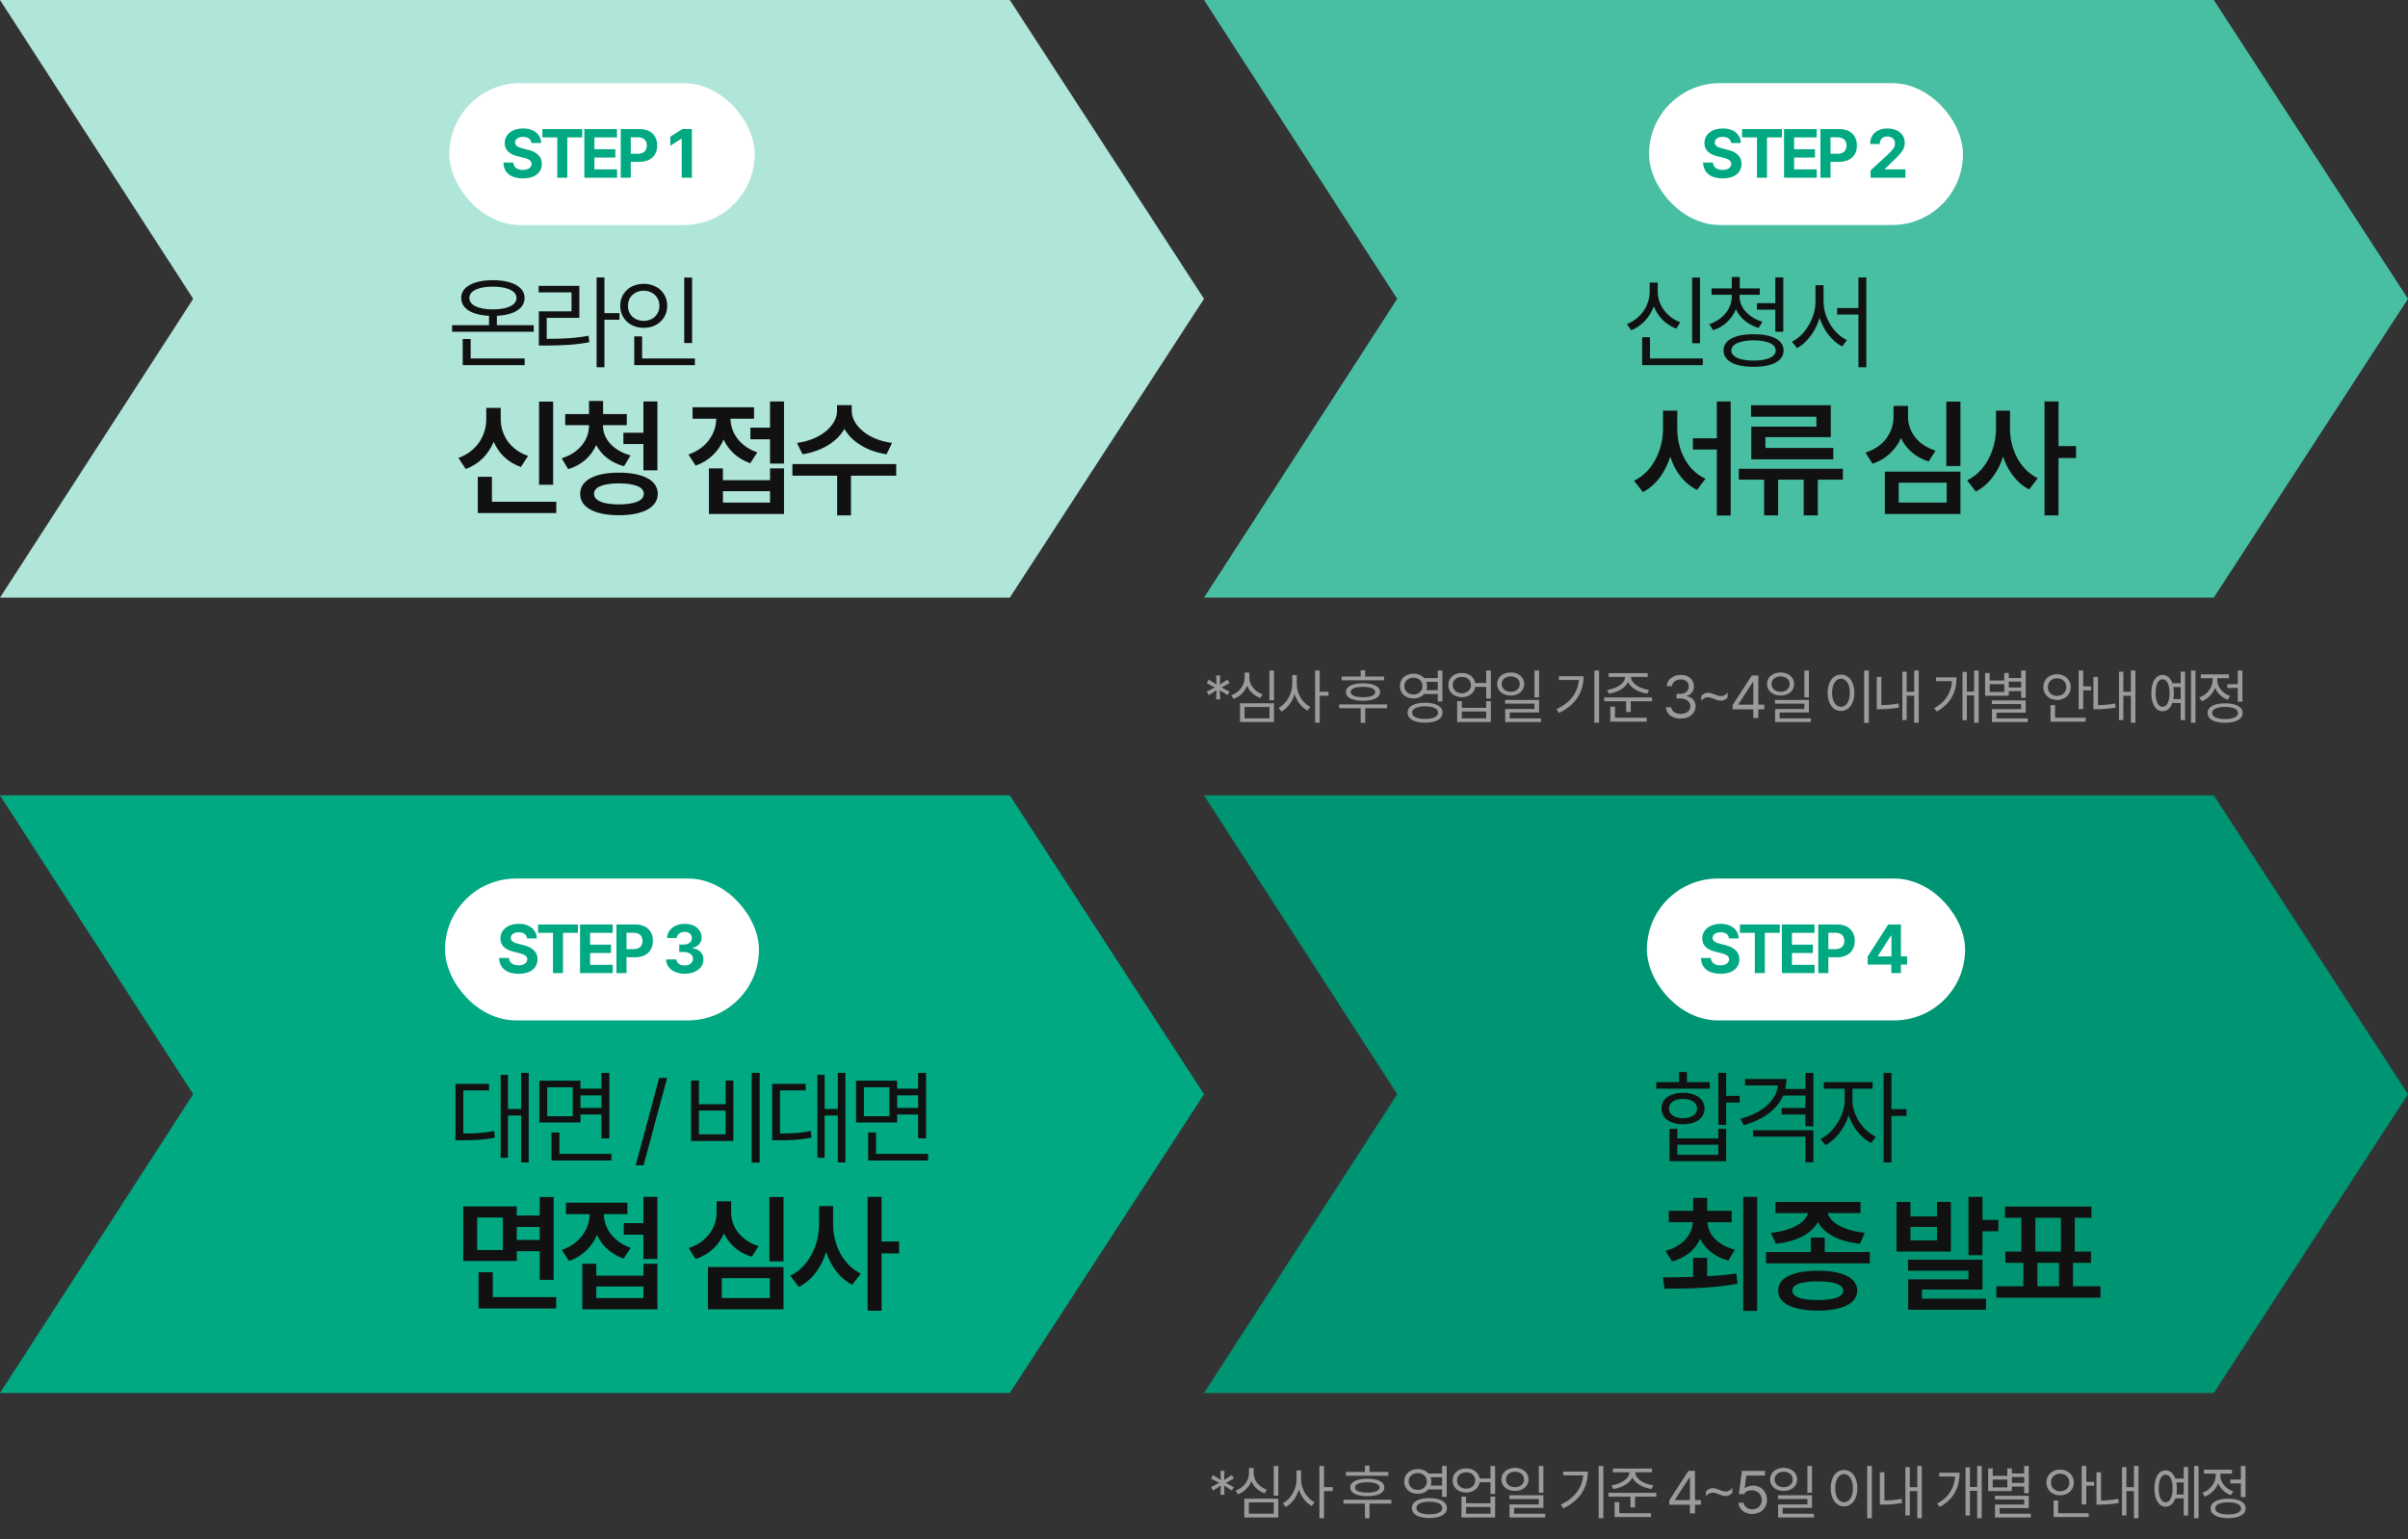 <svg width="560" height="358" viewBox="0 0 560 358" fill="none" xmlns="http://www.w3.org/2000/svg">
<rect x="0" y="0" width="560" height="358" fill="#333333" stroke="none"/>
<g clip-path="url(#clip0_931_535)">
<path d="M234.837 139H0L44.933 69.5L0 0H234.837L280 69.5L234.837 139Z" fill="#B0E6D9"/>
<path d="M124.128 75.641V77.164H105.144V75.641H113.722V73.461C109.726 73.262 107.253 71.75 107.253 69.289C107.253 66.734 110.112 65.164 114.636 65.164C119.112 65.164 121.995 66.734 121.995 69.289C121.995 71.75 119.499 73.262 115.55 73.461V75.641H124.128ZM122.019 83.375V84.922H107.604V78.852H109.456V83.375H122.019ZM114.636 66.664C111.284 66.664 109.128 67.695 109.151 69.289C109.128 70.977 111.284 71.961 114.636 71.961C117.964 71.961 120.12 70.977 120.12 69.289C120.12 67.695 117.964 66.664 114.636 66.664ZM140.571 64.531V72.828H144.063V74.375H140.571V85.414H138.743V64.531H140.571ZM134.735 66.477V73.93H127.141V78.805C131.008 78.805 133.704 78.676 136.868 78.078L137.055 79.602C133.774 80.211 130.985 80.352 126.977 80.375H125.313V72.406H132.907V68H125.266V66.477H134.735ZM160.951 64.555V79.789H159.123V64.555H160.951ZM161.607 83.375V84.922H147.498V78.242H149.326V83.375H161.607ZM149.701 66.008C152.818 66.008 155.162 68.117 155.162 71.117C155.162 74.164 152.818 76.25 149.701 76.25C146.584 76.25 144.24 74.164 144.24 71.117C144.24 68.117 146.584 66.008 149.701 66.008ZM149.701 67.625C147.592 67.625 146.021 69.078 146.045 71.117C146.021 73.203 147.592 74.633 149.701 74.633C151.764 74.633 153.357 73.203 153.357 71.117C153.357 69.078 151.764 67.625 149.701 67.625Z" fill="#111111"/>
<path d="M128.64 93.408V112.744H125.358V93.408H128.64ZM129.372 116.699V119.336H111.12V110.898H114.401V116.699H129.372ZM116.452 97.451C116.452 101.143 118.62 104.629 122.81 106.035L121.14 108.613C118.122 107.559 115.969 105.449 114.812 102.754C113.61 105.64 111.428 107.954 108.308 109.082L106.608 106.504C110.915 104.98 113.083 101.26 113.083 97.451V94.873H116.452V97.451ZM140.228 99.033C140.228 101.934 142.484 104.805 146.644 105.918L145.121 108.438C142.059 107.603 139.862 105.815 138.646 103.516C137.504 106.123 135.292 108.174 132.142 109.111L130.619 106.592C134.75 105.332 136.976 102.227 136.976 99.033V98.887H131.439V96.309H136.976V93.262H140.258V96.309H145.765V98.887H140.228V99.033ZM152.885 93.379V109.404H149.633V103.281H144.974V100.645H149.633V93.379H152.885ZM143.92 109.932C149.515 109.932 152.972 111.719 152.972 114.854C152.972 118.018 149.515 119.834 143.92 119.834C138.353 119.834 134.896 118.018 134.926 114.854C134.896 111.719 138.353 109.932 143.92 109.932ZM143.92 112.422C140.228 112.451 138.148 113.271 138.148 114.854C138.148 116.436 140.228 117.314 143.92 117.314C147.67 117.314 149.721 116.436 149.721 114.854C149.721 113.271 147.67 112.451 143.92 112.422ZM182.331 93.379V107.822H179.079V102.168H174.509V99.473H179.079V93.379H182.331ZM168.122 108.936V111.689H179.079V108.936H182.331V119.541H164.871V108.936H168.122ZM168.122 116.904H179.079V114.238H168.122V116.904ZM175.359 94.727V97.393H169.88C169.91 100.571 172.048 103.853 176.121 105.215L174.48 107.734C171.521 106.709 169.426 104.717 168.269 102.227C167.097 104.995 164.9 107.222 161.765 108.291L160.095 105.713C164.285 104.292 166.54 100.864 166.57 97.393H161.062V94.727H175.359ZM198.08 95.576C198.08 98.916 201.801 102.285 207.455 103.018L206.166 105.654C201.669 104.98 198.095 102.769 196.381 99.766C194.638 102.769 191.078 104.98 186.625 105.654L185.336 103.018C190.932 102.285 194.653 98.916 194.653 95.576V94.228H198.08V95.576ZM208.422 107.939V110.635H197.904V119.863H194.682V110.635H184.281V107.939H208.422Z" fill="#111111"/>
<rect x="104.5" y="19.336" width="71" height="33" rx="16.5" fill="white"/>
<path d="M123.594 33.258C123.5 32.367 122.781 31.836 121.641 31.836C120.453 31.836 119.797 32.383 119.781 33.133C119.766 33.945 120.625 34.32 121.594 34.539L122.609 34.789C124.547 35.227 126 36.211 126 38.102C126 40.18 124.375 41.492 121.625 41.492C118.891 41.492 117.141 40.227 117.078 37.805H119.359C119.438 38.945 120.344 39.523 121.594 39.523C122.828 39.523 123.625 38.945 123.625 38.102C123.625 37.336 122.922 36.977 121.688 36.664L120.453 36.367C118.547 35.898 117.375 34.945 117.375 33.289C117.375 31.227 119.188 29.867 121.656 29.867C124.156 29.867 125.812 31.258 125.844 33.258H123.594ZM126.134 31.961V30.023H135.399V31.961H131.931V41.336H129.602V31.961H126.134ZM135.892 41.336V30.023H143.486V31.961H138.236V34.711H143.096V36.648H138.236V39.398H143.502V41.336H135.892ZM144.354 41.336V30.023H148.792C151.37 30.023 152.839 31.602 152.839 33.836C152.839 36.102 151.339 37.648 148.729 37.648H146.698V41.336H144.354ZM146.698 35.758H148.354C149.745 35.758 150.417 34.977 150.417 33.836C150.417 32.711 149.745 31.945 148.354 31.945H146.698V35.758ZM160.903 30.023V41.336H158.544V32.258H158.481L155.888 33.883V31.805L158.684 30.023H160.903Z" fill="#01A982"/>
</g>
<g clip-path="url(#clip1_931_535)">
<path d="M514.837 139H280L324.933 69.5L280 0H514.837L560 69.5L514.837 139Z" fill="#48BEA2"/>
<path d="M395.347 64.555V79.836H393.519V64.555H395.347ZM396.003 83.375V84.922H381.894V78.43H383.722V83.375H396.003ZM385.526 67.812C385.503 70.977 387.683 73.836 390.776 74.961L389.815 76.438C387.401 75.512 385.526 73.637 384.612 71.234C383.687 73.789 381.788 75.84 379.362 76.812L378.354 75.383C381.519 74.164 383.651 71.094 383.651 67.812V65.727H385.526V67.812ZM404.547 69.008C404.547 71.609 406.797 73.93 409.868 74.844L408.977 76.273C406.563 75.559 404.629 73.977 403.704 71.914C402.789 74.199 400.891 75.992 398.407 76.812L397.516 75.406C400.586 74.375 402.743 71.844 402.743 69.008V68.562H398.032V67.086H402.743V64.438H404.594V67.086H409.258V68.562H404.547V69.008ZM414.719 64.531V77.164H412.868V72.031H408.602V70.508H412.868V64.531H414.719ZM407.805 77.727C412.141 77.727 414.789 79.086 414.789 81.523C414.789 83.938 412.141 85.32 407.805 85.32C403.469 85.32 400.821 83.938 400.821 81.523C400.821 79.086 403.469 77.727 407.805 77.727ZM407.805 79.156C404.618 79.18 402.625 80.047 402.649 81.523C402.625 82.977 404.618 83.867 407.805 83.867C411.016 83.867 412.961 82.977 412.961 81.523C412.961 80.047 411.016 79.18 407.805 79.156ZM424.084 70.133C424.084 73.906 426.498 77.703 429.521 79.086L428.42 80.586C426.053 79.367 424.096 76.871 423.17 73.906C422.244 77.023 420.287 79.695 417.92 80.961L416.724 79.484C419.771 77.984 422.209 73.977 422.209 70.133V66.336H424.084V70.133ZM434.021 64.531V85.414H432.193V73.156H427.248V71.656H432.193V64.531H434.021Z" fill="#111111"/>
<path d="M390.064 99.736C390.064 104.658 392.408 109.492 396.627 111.338L394.664 113.945C391.661 112.48 389.552 109.668 388.424 106.211C387.267 109.858 385.113 112.891 382.066 114.443L380.016 111.807C384.322 109.785 386.725 104.688 386.754 99.736V95.518H390.064V99.736ZM402.486 93.379V119.893H399.264V104.57H393.697V101.934H399.264V93.379H402.486ZM428.577 109.023V111.572H422.747V119.863H419.466V111.572H413.518V119.863H410.266V111.572H404.378V109.023H428.577ZM425.764 94.258V101.67H410.559V104.189H426.35V106.826H407.278V99.238H422.425V96.924H407.22V94.258H425.764ZM455.914 93.408V108.379H452.633V93.408H455.914ZM455.914 109.697V119.541H438.336V109.697H455.914ZM441.559 112.275V116.904H452.721V112.275H441.559ZM443.727 96.982C443.727 100.352 445.983 103.516 450.114 104.834L448.532 107.324C445.47 106.372 443.273 104.424 442.086 101.875C440.871 104.614 438.644 106.797 435.465 107.852L433.854 105.273C438.161 103.896 440.358 100.469 440.358 96.982V94.404H443.727V96.982ZM467.445 99.736C467.415 104.453 469.788 109.258 473.89 111.221L471.898 113.828C469.027 112.378 466.961 109.58 465.833 106.211C464.676 109.814 462.508 112.803 459.476 114.326L457.484 111.719C461.732 109.697 464.163 104.629 464.193 99.736V95.518H467.445V99.736ZM478.724 93.379V103.75H482.796V106.533H478.724V119.863H475.472V93.379H478.724Z" fill="#111111"/>
<rect x="383.5" y="19.336" width="73" height="33" rx="16.5" fill="white"/>
<path d="M402.594 33.258C402.5 32.367 401.781 31.836 400.641 31.836C399.453 31.836 398.797 32.383 398.781 33.133C398.766 33.945 399.625 34.32 400.594 34.539L401.609 34.789C403.547 35.227 405 36.211 405 38.102C405 40.18 403.375 41.492 400.625 41.492C397.891 41.492 396.141 40.227 396.078 37.805H398.359C398.438 38.945 399.344 39.523 400.594 39.523C401.828 39.523 402.625 38.945 402.625 38.102C402.625 37.336 401.922 36.977 400.688 36.664L399.453 36.367C397.547 35.898 396.375 34.945 396.375 33.289C396.375 31.227 398.188 29.867 400.656 29.867C403.156 29.867 404.812 31.258 404.844 33.258H402.594ZM405.134 31.961V30.023H414.399V31.961H410.931V41.336H408.602V31.961H405.134ZM414.892 41.336V30.023H422.486V31.961H417.236V34.711H422.096V36.648H417.236V39.398H422.502V41.336H414.892ZM423.354 41.336V30.023H427.792C430.37 30.023 431.839 31.602 431.839 33.836C431.839 36.102 430.339 37.648 427.729 37.648H425.698V41.336H423.354ZM425.698 35.758H427.354C428.745 35.758 429.417 34.977 429.417 33.836C429.417 32.711 428.745 31.945 427.354 31.945H425.698V35.758ZM435.028 41.336L435.013 39.633L439.075 35.898C440.138 34.883 440.7 34.258 440.7 33.367C440.7 32.367 439.934 31.742 438.903 31.742C437.841 31.742 437.153 32.414 437.153 33.492H434.919C434.903 31.273 436.544 29.867 438.934 29.867C441.356 29.867 442.966 31.242 442.966 33.211C442.966 34.492 442.341 35.555 440.013 37.664L438.294 39.336V39.398H443.122V41.336H435.028Z" fill="#01A982"/>
</g>
<path d="M283.76 162.666H282.83L282.912 160.547L281.107 161.682L280.643 160.875L282.529 159.891L280.643 158.893L281.107 158.086L282.912 159.221L282.83 157.102H283.76L283.678 159.221L285.482 158.086L285.947 158.893L284.074 159.891L285.947 160.875L285.482 161.682L283.678 160.547L283.76 162.666ZM296.277 155.967V162.871H295.211V155.967H296.277ZM296.277 163.568V167.943H288.375V163.568H296.277ZM289.428 164.443V167.068H295.224V164.443H289.428ZM290.549 157.635C290.535 159.357 291.847 160.875 293.639 161.504L293.092 162.324C291.683 161.839 290.562 160.813 290.015 159.48C289.475 160.902 288.341 162.023 286.885 162.557L286.338 161.709C288.183 161.066 289.455 159.426 289.455 157.635V156.445H290.549V157.635ZM301.576 159.221C301.576 161.367 302.998 163.568 304.72 164.416L304.064 165.277C302.724 164.573 301.603 163.138 301.07 161.449C300.523 163.247 299.375 164.778 298.007 165.51L297.324 164.648C299.101 163.773 300.509 161.436 300.523 159.221V157.006H301.576V159.221ZM306.908 155.953V160.889H308.945V161.818H306.908V168.107H305.841V155.953H306.908ZM321.867 157.348V158.236H312.009V157.348H316.439V155.885H317.492V157.348H321.867ZM322.564 163.828V164.717H317.492V168.135H316.439V164.717H311.435V163.828H322.564ZM316.972 158.934C319.447 158.934 320.937 159.658 320.937 160.971C320.937 162.256 319.447 162.98 316.972 162.994C314.484 162.98 312.994 162.256 313.007 160.971C312.994 159.658 314.484 158.934 316.972 158.934ZM316.972 159.754C315.154 159.754 314.101 160.205 314.115 160.971C314.101 161.723 315.154 162.16 316.972 162.16C318.763 162.16 319.816 161.723 319.829 160.971C319.816 160.205 318.763 159.754 316.972 159.754ZM328.718 156.691C329.743 156.685 330.618 157.067 331.179 157.717H334.364V155.953H335.444V163.158H334.364V161.422H331.192C330.618 162.071 329.743 162.454 328.718 162.447C326.899 162.461 325.56 161.271 325.56 159.576C325.56 157.867 326.899 156.678 328.718 156.691ZM328.718 157.621C327.474 157.607 326.585 158.428 326.585 159.576C326.585 160.711 327.474 161.531 328.718 161.531C329.921 161.531 330.823 160.711 330.823 159.576C330.823 158.428 329.921 157.607 328.718 157.621ZM331.411 163.445C333.927 163.445 335.485 164.293 335.485 165.756C335.485 167.232 333.927 168.08 331.411 168.08C328.882 168.08 327.337 167.232 327.337 165.756C327.337 164.293 328.882 163.445 331.411 163.445ZM331.411 164.279C329.552 164.279 328.39 164.84 328.39 165.756C328.39 166.672 329.552 167.219 331.411 167.219C333.284 167.219 334.433 166.672 334.433 165.756C334.433 164.84 333.284 164.279 331.411 164.279ZM331.698 158.592C331.801 158.893 331.862 159.221 331.862 159.576C331.862 159.918 331.801 160.239 331.698 160.533H334.364V158.592H331.698ZM339.977 156.527C341.611 156.514 342.849 157.464 343.081 158.865H345.624V155.953H346.704V162.475H345.624V159.754H343.095C342.876 161.189 341.625 162.146 339.977 162.146C338.132 162.146 336.819 160.998 336.819 159.33C336.819 157.676 338.132 156.514 339.977 156.527ZM339.977 157.443C338.733 157.43 337.845 158.209 337.845 159.33C337.845 160.438 338.733 161.244 339.977 161.244C341.208 161.244 342.083 160.438 342.083 159.33C342.083 158.209 341.208 157.43 339.977 157.443ZM339.95 163.09V164.635H345.624V163.09H346.704V167.943H338.87V163.09H339.95ZM339.95 167.068H345.624V165.496H339.95V167.068ZM351.333 156.404C353.151 156.418 354.477 157.512 354.477 159.098C354.477 160.684 353.151 161.777 351.333 161.777C349.487 161.777 348.175 160.684 348.175 159.098C348.175 157.512 349.487 156.418 351.333 156.404ZM351.333 157.307C350.116 157.307 349.214 158.045 349.227 159.098C349.214 160.164 350.116 160.902 351.333 160.902C352.536 160.902 353.438 160.164 353.438 159.098C353.438 158.045 352.536 157.307 351.333 157.307ZM357.923 155.953V162.201H356.856V155.953H357.923ZM357.923 162.789V165.715H351.1V167.082H358.36V167.943H350.048V164.908H356.856V163.65H350.02V162.789H357.923ZM371.87 155.953V168.107H370.789V155.953H371.87ZM368.274 157.279C368.26 160.779 366.633 163.869 362.559 165.824L361.971 164.949C365.259 163.391 366.934 161.06 367.18 158.154H362.532V157.279H368.274ZM379.315 157.471C379.301 158.961 381.352 160.178 383.498 160.479L383.074 161.326C381.113 161.046 379.281 160.062 378.617 158.633C377.961 160.062 376.136 161.046 374.16 161.326L373.764 160.479C375.91 160.178 377.92 158.961 377.92 157.471V157.443H374.092V156.568H383.17V157.443H379.315V157.471ZM384.196 162.215V163.104H379.246V165.592H378.18V163.104H373.067V162.215H384.196ZM382.951 166.945V167.848H374.489V164.375H375.569V166.945H382.951ZM390.869 167.137C388.9 167.137 387.492 166.084 387.424 164.512H388.668C388.736 165.455 389.68 166.043 390.855 166.043C392.154 166.043 393.111 165.332 393.111 164.307C393.111 163.227 392.25 162.461 390.705 162.461H389.898V161.381H390.705C391.908 161.381 392.742 160.711 392.742 159.686C392.742 158.701 392.018 158.031 390.896 158.031C389.844 158.031 388.873 158.619 388.818 159.59H387.629C387.697 158.018 389.146 156.965 390.91 156.965C392.797 156.965 393.945 158.195 393.932 159.617C393.945 160.738 393.289 161.572 392.25 161.859V161.928C393.535 162.133 394.328 163.049 394.314 164.307C394.328 165.934 392.838 167.137 390.869 167.137ZM395.648 161.9C396.086 161.395 396.633 161.121 397.234 161.121C398.273 161.121 399.217 161.914 400.215 161.914C400.83 161.914 401.363 161.613 401.773 161.053V162.188C401.322 162.707 400.789 162.967 400.187 162.967C399.148 162.967 398.205 162.174 397.193 162.174C396.592 162.174 396.058 162.475 395.648 163.035V161.9ZM402.943 164.977V163.965L407.4 157.102H408.918V163.896H410.298V164.977H408.918V167H407.742V164.977H402.943ZM404.269 163.896H407.742V158.66H407.619L404.269 163.814V163.896ZM414.093 156.404C415.912 156.418 417.238 157.512 417.238 159.098C417.238 160.684 415.912 161.777 414.093 161.777C412.247 161.777 410.935 160.684 410.935 159.098C410.935 157.512 412.247 156.418 414.093 156.404ZM414.093 157.307C412.876 157.307 411.974 158.045 411.988 159.098C411.974 160.164 412.876 160.902 414.093 160.902C415.296 160.902 416.199 160.164 416.199 159.098C416.199 158.045 415.296 157.307 414.093 157.307ZM420.683 155.953V162.201H419.617V155.953H420.683ZM420.683 162.789V165.715H413.861V167.082H421.121V167.943H412.808V164.908H419.617V163.65H412.781V162.789H420.683ZM434.603 155.953V168.135H433.523V155.953H434.603ZM428.136 156.896C429.941 156.91 431.239 158.551 431.239 161.135C431.239 163.719 429.941 165.359 428.136 165.359C426.318 165.359 425.032 163.719 425.032 161.135C425.032 158.551 426.318 156.91 428.136 156.896ZM428.136 157.854C426.919 157.867 426.071 159.152 426.071 161.135C426.071 163.117 426.919 164.402 428.136 164.402C429.353 164.402 430.2 163.117 430.2 161.135C430.2 159.152 429.353 157.867 428.136 157.854ZM446.218 155.953V168.107H445.165V161.818H443.415V167.479H442.403V156.227H443.415V160.902H445.165V155.953H446.218ZM437.522 157.443V164.006C438.732 163.992 440.018 163.91 441.501 163.609L441.638 164.566C439.942 164.867 438.548 164.963 437.208 164.963H436.456V157.443H437.522ZM460.151 155.953V168.107H459.098V161.75H457.417V167.506H456.391V156.281H457.417V160.861H459.098V155.953H460.151ZM455.01 157.539C454.997 160.629 453.917 163.555 450.417 165.496L449.788 164.744C452.611 163.172 453.78 160.943 453.958 158.428H450.253V157.539H455.01ZM471.096 155.953V162.311H470.03V160.752H467.159V161.818H461.649V156.527H462.715V158.277H466.106V156.527H467.159V157.703H470.03V155.953H471.096ZM471.096 162.898V165.756H464.315V167.082H471.561V167.943H463.249V164.936H470.03V163.76H463.221V162.898H471.096ZM462.715 160.943H466.106V159.125H462.715V160.943ZM467.159 159.904H470.03V158.537H467.159V159.904ZM484.469 155.953V159.658H486.301V160.561H484.469V164.922H483.402V155.953H484.469ZM485.029 166.945V167.848H476.867V163.992H477.92V166.945H485.029ZM478.385 156.814C480.203 156.814 481.57 158.045 481.584 159.809C481.57 161.572 480.203 162.803 478.385 162.803C476.567 162.803 475.186 161.572 475.199 159.809C475.186 158.045 476.567 156.814 478.385 156.814ZM478.385 157.758C477.182 157.758 476.238 158.605 476.252 159.809C476.238 161.012 477.182 161.859 478.385 161.859C479.615 161.859 480.531 161.012 480.531 159.809C480.531 158.605 479.615 157.758 478.385 157.758ZM496.604 155.953V168.107H495.551V161.818H493.801V167.479H492.789V156.227H493.801V160.902H495.551V155.953H496.604ZM487.908 157.443V164.006C489.118 163.992 490.403 163.91 491.887 163.609L492.023 164.566C490.328 164.867 488.934 164.963 487.594 164.963H486.842V157.443H487.908ZM510.578 155.953V168.107H509.539V155.953H510.578ZM508.158 156.213V167.492H507.133V163.5H505.191C504.767 164.717 503.961 165.428 502.922 165.428C501.336 165.428 500.31 163.787 500.31 161.203C500.31 158.619 501.336 156.979 502.922 156.979C503.961 156.979 504.767 157.689 505.191 158.906H507.133V156.213H508.158ZM502.922 157.99C501.924 157.99 501.308 159.221 501.308 161.203C501.308 163.172 501.924 164.416 502.922 164.402C503.906 164.416 504.549 163.172 504.549 161.203C504.549 159.221 503.906 157.99 502.922 157.99ZM505.424 159.795C505.506 160.226 505.547 160.697 505.547 161.203C505.547 161.702 505.506 162.174 505.437 162.598H507.133V159.795H505.424ZM521.496 155.953V163.199H520.416V160.014H517.968V159.125H520.416V155.953H521.496ZM517.462 163.582C519.992 163.582 521.537 164.402 521.537 165.838C521.537 167.273 519.992 168.094 517.462 168.107C514.933 168.094 513.388 167.273 513.388 165.838C513.388 164.402 514.933 163.582 517.462 163.582ZM517.462 164.416C515.603 164.416 514.441 164.949 514.455 165.838C514.441 166.713 515.603 167.246 517.462 167.246C519.322 167.246 520.47 166.713 520.47 165.838C520.47 164.949 519.322 164.416 517.462 164.416ZM515.644 158.182C515.644 159.768 516.861 161.271 518.638 161.887L518.078 162.748C516.71 162.256 515.651 161.237 515.138 159.973C514.605 161.401 513.477 162.543 512.035 163.09L511.474 162.229C513.279 161.572 514.564 159.932 514.564 158.195V157.744H511.816V156.842H518.365V157.744H515.644V158.182Z" fill="#9B9B9B"/>
<g clip-path="url(#clip2_931_535)">
<path d="M234.837 324H0L44.933 254.5L0 185H234.837L280 254.5L234.837 324Z" fill="#01A982"/>
<path d="M122.956 249.531V270.367H121.198V259.445H118.128V269.289H116.44V250H118.128V257.922H121.198V249.531H122.956ZM113.722 252.086V253.609H107.745V263.641C110.616 263.629 112.608 263.523 114.917 263.055L115.081 264.602C112.573 265.117 110.44 265.211 107.253 265.211H105.917V252.086H113.722ZM134.993 251.359V253.211H139.868V249.555H141.719V264.766H139.868V259.211H134.993V261.086H125.43V251.359H134.993ZM127.258 252.883V259.609H133.188V252.883H127.258ZM142.188 268.375V269.922H128.243V263.406H130.094V268.375H142.188ZM134.993 257.688H139.868V254.758H134.993V257.688ZM155.152 250.703L149.667 271.023H147.839L153.3 250.703H155.152ZM176.67 249.531V270.414H174.819V249.531H176.67ZM162.537 251.312V256.82H168.748V251.312H170.553V265.375H160.709V251.312H162.537ZM162.537 263.828H168.748V258.297H162.537V263.828ZM196.605 249.531V270.367H194.847V259.445H191.777V269.289H190.089V250H191.777V257.922H194.847V249.531H196.605ZM187.371 252.086V253.609H181.394V263.641C184.265 263.629 186.257 263.523 188.566 263.055L188.73 264.602C186.222 265.117 184.089 265.211 180.902 265.211H179.566V252.086H187.371ZM208.642 251.359V253.211H213.517V249.555H215.368V264.766H213.517V259.211H208.642V261.086H199.079V251.359H208.642ZM200.907 252.883V259.609H206.837V252.883H200.907ZM215.837 268.375V269.922H201.892V263.406H203.743V268.375H215.837ZM208.642 257.688H213.517V254.758H208.642V257.688Z" fill="#111111"/>
<path d="M120.173 280.605V282.715H125.505V278.408H128.757V297.686H125.505V291.006H120.173V293.291H107.722V280.605H120.173ZM110.974 283.184V290.742H116.95V283.184H110.974ZM129.343 301.699V304.336H111.296V295.898H114.606V301.699H129.343ZM120.173 288.398H125.505V285.381H120.173V288.398ZM152.885 278.379V292.822H149.633V287.168H145.062V284.473H149.633V278.379H152.885ZM138.676 293.936V296.689H149.633V293.936H152.885V304.541H135.424V293.936H138.676ZM138.676 301.904H149.633V299.238H138.676V301.904ZM145.912 279.727V282.393H140.433C140.463 285.571 142.601 288.853 146.674 290.215L145.033 292.734C142.074 291.709 139.979 289.717 138.822 287.227C137.65 289.995 135.453 292.222 132.318 293.291L130.648 290.713C134.838 289.292 137.094 285.864 137.123 282.393H131.615V279.727H145.912ZM182.214 278.408V293.379H178.933V278.408H182.214ZM182.214 294.697V304.541H164.636V294.697H182.214ZM167.859 297.275V301.904H179.021V297.275H167.859ZM170.027 281.982C170.027 285.352 172.283 288.516 176.413 289.834L174.831 292.324C171.77 291.372 169.573 289.424 168.386 286.875C167.17 289.614 164.944 291.797 161.765 292.852L160.154 290.273C164.46 288.896 166.658 285.469 166.658 281.982V279.404H170.027V281.982ZM193.744 284.736C193.715 289.453 196.088 294.258 200.19 296.221L198.197 298.828C195.326 297.378 193.261 294.58 192.133 291.211C190.976 294.814 188.808 297.803 185.776 299.326L183.783 296.719C188.031 294.697 190.463 289.629 190.492 284.736V280.518H193.744V284.736ZM205.024 278.379V288.75H209.096V291.533H205.024V304.863H201.772V278.379H205.024Z" fill="#111111"/>
<rect x="103.5" y="204.336" width="73" height="33" rx="16.5" fill="white"/>
<path d="M122.594 218.258C122.5 217.367 121.781 216.836 120.641 216.836C119.453 216.836 118.797 217.383 118.781 218.133C118.766 218.945 119.625 219.32 120.594 219.539L121.609 219.789C123.547 220.227 125 221.211 125 223.102C125 225.18 123.375 226.492 120.625 226.492C117.891 226.492 116.141 225.227 116.078 222.805H118.359C118.438 223.945 119.344 224.523 120.594 224.523C121.828 224.523 122.625 223.945 122.625 223.102C122.625 222.336 121.922 221.977 120.688 221.664L119.453 221.367C117.547 220.898 116.375 219.945 116.375 218.289C116.375 216.227 118.188 214.867 120.656 214.867C123.156 214.867 124.812 216.258 124.844 218.258H122.594ZM125.134 216.961V215.023H134.399V216.961H130.931V226.336H128.602V216.961H125.134ZM134.892 226.336V215.023H142.486V216.961H137.236V219.711H142.096V221.648H137.236V224.398H142.502V226.336H134.892ZM143.354 226.336V215.023H147.792C150.37 215.023 151.839 216.602 151.839 218.836C151.839 221.102 150.339 222.648 147.729 222.648H145.698V226.336H143.354ZM145.698 220.758H147.354C148.745 220.758 149.417 219.977 149.417 218.836C149.417 217.711 148.745 216.945 147.354 216.945H145.698V220.758ZM159.216 226.492C156.731 226.492 154.95 225.117 154.903 223.148H157.278C157.325 223.992 158.138 224.555 159.231 224.555C160.356 224.555 161.169 223.914 161.153 223.008C161.169 222.086 160.341 221.43 159.013 221.43H157.966V219.695H159.013C160.122 219.695 160.903 219.086 160.903 218.195C160.903 217.336 160.247 216.742 159.247 216.742C158.247 216.742 157.419 217.305 157.388 218.164H155.138C155.169 216.211 156.934 214.867 159.247 214.867C161.606 214.867 163.184 216.258 163.169 218.055C163.184 219.32 162.294 220.227 161.028 220.445V220.539C162.684 220.742 163.606 221.758 163.591 223.164C163.606 225.102 161.763 226.492 159.216 226.492Z" fill="#01A982"/>
</g>
<g clip-path="url(#clip3_931_535)">
<path d="M514.837 324H280L324.933 254.5L280 185H514.837L560 254.5L514.837 324Z" fill="#009572"/>
<path d="M401.433 249.531V254.875H404.573V256.445H401.433V261.648H399.604V249.531H401.433ZM390.089 262.562V264.789H399.604V262.562H401.433V270.086H388.261V262.562H390.089ZM390.089 268.609H399.604V266.242H390.089V268.609ZM397.612 251.688V253.211H385.19V251.688H390.487V249.344H392.315V251.688H397.612ZM391.401 254.172C394.401 254.172 396.394 255.602 396.417 257.828C396.394 260.055 394.401 261.484 391.401 261.484C388.378 261.484 386.362 260.055 386.386 257.828C386.362 255.602 388.378 254.172 391.401 254.172ZM391.401 255.602C389.433 255.578 388.12 256.492 388.144 257.828C388.12 259.188 389.433 260.078 391.401 260.078C393.347 260.078 394.659 259.188 394.683 257.828C394.659 256.492 393.347 255.578 391.401 255.602ZM415.438 250.961C415.438 251.77 415.344 252.543 415.18 253.281H419.868V249.555H421.719V261.977H419.868V259.211H414.336V257.688H419.868V254.805H414.688C413.27 258.086 410.012 260.453 405.5 261.695L404.774 260.219C409.86 258.812 413.082 256.012 413.469 252.461H405.829V250.961H415.438ZM421.719 262.891V270.344H419.868V264.367H407.704V262.891H421.719ZM430.803 255.93C430.779 259.281 433.193 262.961 436.217 264.391L435.162 265.844C432.818 264.707 430.838 262.223 429.912 259.398C428.951 262.469 426.853 265.164 424.521 266.359L423.396 264.906C426.396 263.453 428.974 259.492 428.998 255.93V253.211H424.146V251.688H435.49V253.211H430.803V255.93ZM439.873 249.531V257.969H443.365V259.539H439.873V270.367H438.045V249.531H439.873Z" fill="#111111"/>
<path d="M397.009 292.559V296.836C399.309 296.719 401.623 296.514 403.806 296.191L404.069 298.594C398.122 299.678 391.765 299.736 387.106 299.736L386.696 297.1C388.762 297.085 391.193 297.07 393.757 296.982V292.559H397.009ZM402.722 281.631V284.268H397.067C397.214 287.095 399.455 289.644 403.454 290.654L401.96 293.203C398.825 292.354 396.584 290.522 395.397 288.164C394.226 290.654 392.014 292.559 388.864 293.408L387.312 290.947C391.311 289.849 393.508 287.241 393.698 284.268H388.103V281.631H393.757V278.613H397.009V281.631H402.722ZM408.64 278.379V304.893H405.388V278.379H408.64ZM424.359 287.842V291.211H434.847V293.848H410.707V291.211H421.137V287.842H424.359ZM422.748 295.547C428.49 295.547 431.888 297.188 431.918 300.176C431.888 303.164 428.49 304.834 422.748 304.834C416.976 304.834 413.519 303.164 413.519 300.176C413.519 297.188 416.976 295.547 422.748 295.547ZM422.748 298.037C418.851 298.037 416.801 298.77 416.83 300.176C416.801 301.641 418.851 302.373 422.748 302.373C426.556 302.373 428.637 301.641 428.666 300.176C428.637 298.77 426.556 298.037 422.748 298.037ZM432.679 279.551V282.158H425.062C425.59 284.312 428.768 286.245 433.705 286.729L432.533 289.277C427.728 288.794 424.183 286.919 422.748 284.238C421.312 286.919 417.797 288.794 412.992 289.277L411.849 286.729C416.742 286.245 419.921 284.326 420.463 282.158H412.904V279.551H432.679ZM444.285 279.551V282.92H450.466V279.551H453.689V291.094H441.062V279.551H444.285ZM444.285 288.516H450.466V285.381H444.285V288.516ZM461.042 278.379V283.74H464.734V286.377H461.042V291.943H457.79V278.379H461.042ZM461.042 292.998V299.941H446.98V302.051H461.863V304.629H443.757V297.568H457.79V295.547H443.728V292.998H461.042ZM488.481 299.18V301.816H464.281V299.18H470.551V293.73H466.362V291.094H470.082V283.242H466.274V280.635H486.371V283.242H482.504V291.094H486.283V293.73H482.094V299.18H488.481ZM473.334 291.094H479.281V283.242H473.334V291.094ZM473.803 299.18H478.842V293.73H473.803V299.18Z" fill="#111111"/>
<rect x="383" y="204.336" width="74" height="33" rx="16.5" fill="white"/>
<path d="M402.094 218.258C402 217.367 401.281 216.836 400.141 216.836C398.953 216.836 398.297 217.383 398.281 218.133C398.266 218.945 399.125 219.32 400.094 219.539L401.109 219.789C403.047 220.227 404.5 221.211 404.5 223.102C404.5 225.18 402.875 226.492 400.125 226.492C397.391 226.492 395.641 225.227 395.578 222.805H397.859C397.938 223.945 398.844 224.523 400.094 224.523C401.328 224.523 402.125 223.945 402.125 223.102C402.125 222.336 401.422 221.977 400.188 221.664L398.953 221.367C397.047 220.898 395.875 219.945 395.875 218.289C395.875 216.227 397.688 214.867 400.156 214.867C402.656 214.867 404.312 216.258 404.344 218.258H402.094ZM404.634 216.961V215.023H413.899V216.961H410.431V226.336H408.102V216.961H404.634ZM414.392 226.336V215.023H421.986V216.961H416.736V219.711H421.596V221.648H416.736V224.398H422.002V226.336H414.392ZM422.854 226.336V215.023H427.292C429.87 215.023 431.339 216.602 431.339 218.836C431.339 221.102 429.839 222.648 427.229 222.648H425.198V226.336H422.854ZM425.198 220.758H426.854C428.245 220.758 428.917 219.977 428.917 218.836C428.917 217.711 428.245 216.945 426.854 216.945H425.198V220.758ZM434.341 224.336V222.477L439.122 215.023H442.075V222.445H443.513V224.336H442.075V226.336H439.841V224.336H434.341ZM436.716 222.445H439.872V217.602H439.763L436.716 222.352V222.445Z" fill="#01A982"/>
</g>
<path d="M284.76 347.666H283.83L283.912 345.547L282.107 346.682L281.643 345.875L283.529 344.891L281.643 343.893L282.107 343.086L283.912 344.221L283.83 342.102H284.76L284.678 344.221L286.482 343.086L286.947 343.893L285.074 344.891L286.947 345.875L286.482 346.682L284.678 345.547L284.76 347.666ZM297.277 340.967V347.871H296.211V340.967H297.277ZM297.277 348.568V352.943H289.375V348.568H297.277ZM290.428 349.443V352.068H296.224V349.443H290.428ZM291.549 342.635C291.535 344.357 292.847 345.875 294.639 346.504L294.092 347.324C292.683 346.839 291.562 345.813 291.015 344.48C290.475 345.902 289.341 347.023 287.885 347.557L287.338 346.709C289.183 346.066 290.455 344.426 290.455 342.635V341.445H291.549V342.635ZM302.576 344.221C302.576 346.367 303.998 348.568 305.72 349.416L305.064 350.277C303.724 349.573 302.603 348.138 302.07 346.449C301.523 348.247 300.375 349.778 299.007 350.51L298.324 349.648C300.101 348.773 301.509 346.436 301.523 344.221V342.006H302.576V344.221ZM307.908 340.953V345.889H309.945V346.818H307.908V353.107H306.841V340.953H307.908ZM322.867 342.348V343.236H313.009V342.348H317.439V340.885H318.492V342.348H322.867ZM323.564 348.828V349.717H318.492V353.135H317.439V349.717H312.435V348.828H323.564ZM317.972 343.934C320.447 343.934 321.937 344.658 321.937 345.971C321.937 347.256 320.447 347.98 317.972 347.994C315.484 347.98 313.994 347.256 314.007 345.971C313.994 344.658 315.484 343.934 317.972 343.934ZM317.972 344.754C316.154 344.754 315.101 345.205 315.115 345.971C315.101 346.723 316.154 347.16 317.972 347.16C319.763 347.16 320.816 346.723 320.829 345.971C320.816 345.205 319.763 344.754 317.972 344.754ZM329.718 341.691C330.743 341.685 331.618 342.067 332.179 342.717H335.364V340.953H336.444V348.158H335.364V346.422H332.192C331.618 347.071 330.743 347.454 329.718 347.447C327.899 347.461 326.56 346.271 326.56 344.576C326.56 342.867 327.899 341.678 329.718 341.691ZM329.718 342.621C328.474 342.607 327.585 343.428 327.585 344.576C327.585 345.711 328.474 346.531 329.718 346.531C330.921 346.531 331.823 345.711 331.823 344.576C331.823 343.428 330.921 342.607 329.718 342.621ZM332.411 348.445C334.927 348.445 336.485 349.293 336.485 350.756C336.485 352.232 334.927 353.08 332.411 353.08C329.882 353.08 328.337 352.232 328.337 350.756C328.337 349.293 329.882 348.445 332.411 348.445ZM332.411 349.279C330.552 349.279 329.39 349.84 329.39 350.756C329.39 351.672 330.552 352.219 332.411 352.219C334.284 352.219 335.433 351.672 335.433 350.756C335.433 349.84 334.284 349.279 332.411 349.279ZM332.698 343.592C332.801 343.893 332.862 344.221 332.862 344.576C332.862 344.918 332.801 345.239 332.698 345.533H335.364V343.592H332.698ZM340.977 341.527C342.611 341.514 343.849 342.464 344.081 343.865H346.624V340.953H347.704V347.475H346.624V344.754H344.095C343.876 346.189 342.625 347.146 340.977 347.146C339.132 347.146 337.819 345.998 337.819 344.33C337.819 342.676 339.132 341.514 340.977 341.527ZM340.977 342.443C339.733 342.43 338.845 343.209 338.845 344.33C338.845 345.438 339.733 346.244 340.977 346.244C342.208 346.244 343.083 345.438 343.083 344.33C343.083 343.209 342.208 342.43 340.977 342.443ZM340.95 348.09V349.635H346.624V348.09H347.704V352.943H339.87V348.09H340.95ZM340.95 352.068H346.624V350.496H340.95V352.068ZM352.333 341.404C354.151 341.418 355.477 342.512 355.477 344.098C355.477 345.684 354.151 346.777 352.333 346.777C350.487 346.777 349.175 345.684 349.175 344.098C349.175 342.512 350.487 341.418 352.333 341.404ZM352.333 342.307C351.116 342.307 350.214 343.045 350.227 344.098C350.214 345.164 351.116 345.902 352.333 345.902C353.536 345.902 354.438 345.164 354.438 344.098C354.438 343.045 353.536 342.307 352.333 342.307ZM358.923 340.953V347.201H357.856V340.953H358.923ZM358.923 347.789V350.715H352.1V352.082H359.36V352.943H351.048V349.908H357.856V348.65H351.02V347.789H358.923ZM372.87 340.953V353.107H371.789V340.953H372.87ZM369.274 342.279C369.26 345.779 367.633 348.869 363.559 350.824L362.971 349.949C366.259 348.391 367.934 346.06 368.18 343.154H363.532V342.279H369.274ZM380.315 342.471C380.301 343.961 382.352 345.178 384.498 345.479L384.074 346.326C382.113 346.046 380.281 345.062 379.617 343.633C378.961 345.062 377.136 346.046 375.16 346.326L374.764 345.479C376.91 345.178 378.92 343.961 378.92 342.471V342.443H375.092V341.568H384.17V342.443H380.315V342.471ZM385.196 347.215V348.104H380.246V350.592H379.18V348.104H374.067V347.215H385.196ZM383.951 351.945V352.848H375.489V349.375H376.569V351.945H383.951ZM388.205 349.977V348.965L392.662 342.102H394.18V348.896H395.56V349.977H394.18V352H393.004V349.977H388.205ZM389.531 348.896H393.004V343.66H392.881L389.531 348.814V348.896ZM396.744 346.9C397.181 346.395 397.728 346.121 398.33 346.121C399.369 346.121 400.312 346.914 401.31 346.914C401.926 346.914 402.459 346.613 402.869 346.053V347.188C402.418 347.707 401.885 347.967 401.283 347.967C400.244 347.967 399.301 347.174 398.289 347.174C397.687 347.174 397.154 347.475 396.744 348.035V346.9ZM407.511 352.137C405.72 352.137 404.367 351.029 404.298 349.512H405.488C405.584 350.4 406.445 351.057 407.511 351.057C408.796 351.057 409.726 350.113 409.726 348.869C409.726 347.584 408.755 346.641 407.429 346.627C406.595 346.613 405.953 346.873 405.584 347.516H404.394L405.091 342.102H410.451V343.195H406.117L405.748 346.094H405.843C406.281 345.752 406.951 345.52 407.648 345.52C409.535 345.52 410.929 346.914 410.929 348.842C410.929 350.756 409.48 352.137 407.511 352.137ZM414.806 341.404C416.624 341.418 417.951 342.512 417.951 344.098C417.951 345.684 416.624 346.777 414.806 346.777C412.96 346.777 411.648 345.684 411.648 344.098C411.648 342.512 412.96 341.418 414.806 341.404ZM414.806 342.307C413.589 342.307 412.687 343.045 412.701 344.098C412.687 345.164 413.589 345.902 414.806 345.902C416.009 345.902 416.912 345.164 416.912 344.098C416.912 343.045 416.009 342.307 414.806 342.307ZM421.396 340.953V347.201H420.33V340.953H421.396ZM421.396 347.789V350.715H414.574V352.082H421.833V352.943H413.521V349.908H420.33V348.65H413.494V347.789H421.396ZM435.316 340.953V353.135H434.235V340.953H435.316ZM428.849 341.896C430.653 341.91 431.952 343.551 431.952 346.135C431.952 348.719 430.653 350.359 428.849 350.359C427.03 350.359 425.745 348.719 425.745 346.135C425.745 343.551 427.03 341.91 428.849 341.896ZM428.849 342.854C427.632 342.867 426.784 344.152 426.784 346.135C426.784 348.117 427.632 349.402 428.849 349.402C430.066 349.402 430.913 348.117 430.913 346.135C430.913 344.152 430.066 342.867 428.849 342.854ZM446.931 340.953V353.107H445.878V346.818H444.128V352.479H443.116V341.227H444.128V345.902H445.878V340.953H446.931ZM438.235 342.443V349.006C439.445 348.992 440.73 348.91 442.214 348.609L442.351 349.566C440.655 349.867 439.261 349.963 437.921 349.963H437.169V342.443H438.235ZM460.864 340.953V353.107H459.811V346.75H458.13V352.506H457.104V341.281H458.13V345.861H459.811V340.953H460.864ZM455.723 342.539C455.71 345.629 454.63 348.555 451.13 350.496L450.501 349.744C453.324 348.172 454.493 345.943 454.671 343.428H450.965V342.539H455.723ZM471.809 340.953V347.311H470.743V345.752H467.872V346.818H462.362V341.527H463.428V343.277H466.819V341.527H467.872V342.703H470.743V340.953H471.809ZM471.809 347.898V350.756H465.028V352.082H472.274V352.943H463.961V349.936H470.743V348.76H463.934V347.898H471.809ZM463.428 345.943H466.819V344.125H463.428V345.943ZM467.872 344.904H470.743V343.537H467.872V344.904ZM485.182 340.953V344.658H487.014V345.561H485.182V349.922H484.115V340.953H485.182ZM485.742 351.945V352.848H477.58V348.992H478.633V351.945H485.742ZM479.098 341.814C480.916 341.814 482.283 343.045 482.297 344.809C482.283 346.572 480.916 347.803 479.098 347.803C477.279 347.803 475.899 346.572 475.912 344.809C475.899 343.045 477.279 341.814 479.098 341.814ZM479.098 342.758C477.895 342.758 476.951 343.605 476.965 344.809C476.951 346.012 477.895 346.859 479.098 346.859C480.328 346.859 481.244 346.012 481.244 344.809C481.244 343.605 480.328 342.758 479.098 342.758ZM497.316 340.953V353.107H496.264V346.818H494.514V352.479H493.502V341.227H494.514V345.902H496.264V340.953H497.316ZM488.621 342.443V349.006C489.831 348.992 491.116 348.91 492.6 348.609L492.736 349.566C491.041 349.867 489.646 349.963 488.307 349.963H487.555V342.443H488.621ZM511.291 340.953V353.107H510.252V340.953H511.291ZM508.871 341.213V352.492H507.845V348.5H505.904C505.48 349.717 504.674 350.428 503.634 350.428C502.049 350.428 501.023 348.787 501.023 346.203C501.023 343.619 502.049 341.979 503.634 341.979C504.674 341.979 505.48 342.689 505.904 343.906H507.845V341.213H508.871ZM503.634 342.99C502.636 342.99 502.021 344.221 502.021 346.203C502.021 348.172 502.636 349.416 503.634 349.402C504.619 349.416 505.261 348.172 505.261 346.203C505.261 344.221 504.619 342.99 503.634 342.99ZM506.136 344.795C506.218 345.226 506.259 345.697 506.259 346.203C506.259 346.702 506.218 347.174 506.15 347.598H507.845V344.795H506.136ZM522.209 340.953V348.199H521.128V345.014H518.681V344.125H521.128V340.953H522.209ZM518.175 348.582C520.705 348.582 522.25 349.402 522.25 350.838C522.25 352.273 520.705 353.094 518.175 353.107C515.646 353.094 514.101 352.273 514.101 350.838C514.101 349.402 515.646 348.582 518.175 348.582ZM518.175 349.416C516.316 349.416 515.154 349.949 515.167 350.838C515.154 351.713 516.316 352.246 518.175 352.246C520.035 352.246 521.183 351.713 521.183 350.838C521.183 349.949 520.035 349.416 518.175 349.416ZM516.357 343.182C516.357 344.768 517.574 346.271 519.351 346.887L518.791 347.748C517.423 347.256 516.364 346.237 515.851 344.973C515.318 346.401 514.19 347.543 512.748 348.09L512.187 347.229C513.992 346.572 515.277 344.932 515.277 343.195V342.744H512.529V341.842H519.078V342.744H516.357V343.182Z" fill="#9B9B9B"/>
<defs>
<clipPath id="clip0_931_535">
<rect width="280" height="139" fill="white"/>
</clipPath>
<clipPath id="clip1_931_535">
<rect width="280" height="139" fill="white" transform="translate(280)"/>
</clipPath>
<clipPath id="clip2_931_535">
<rect width="280" height="139" fill="white" transform="translate(0 185)"/>
</clipPath>
<clipPath id="clip3_931_535">
<rect width="280" height="139" fill="white" transform="translate(280 185)"/>
</clipPath>
</defs>
</svg>
